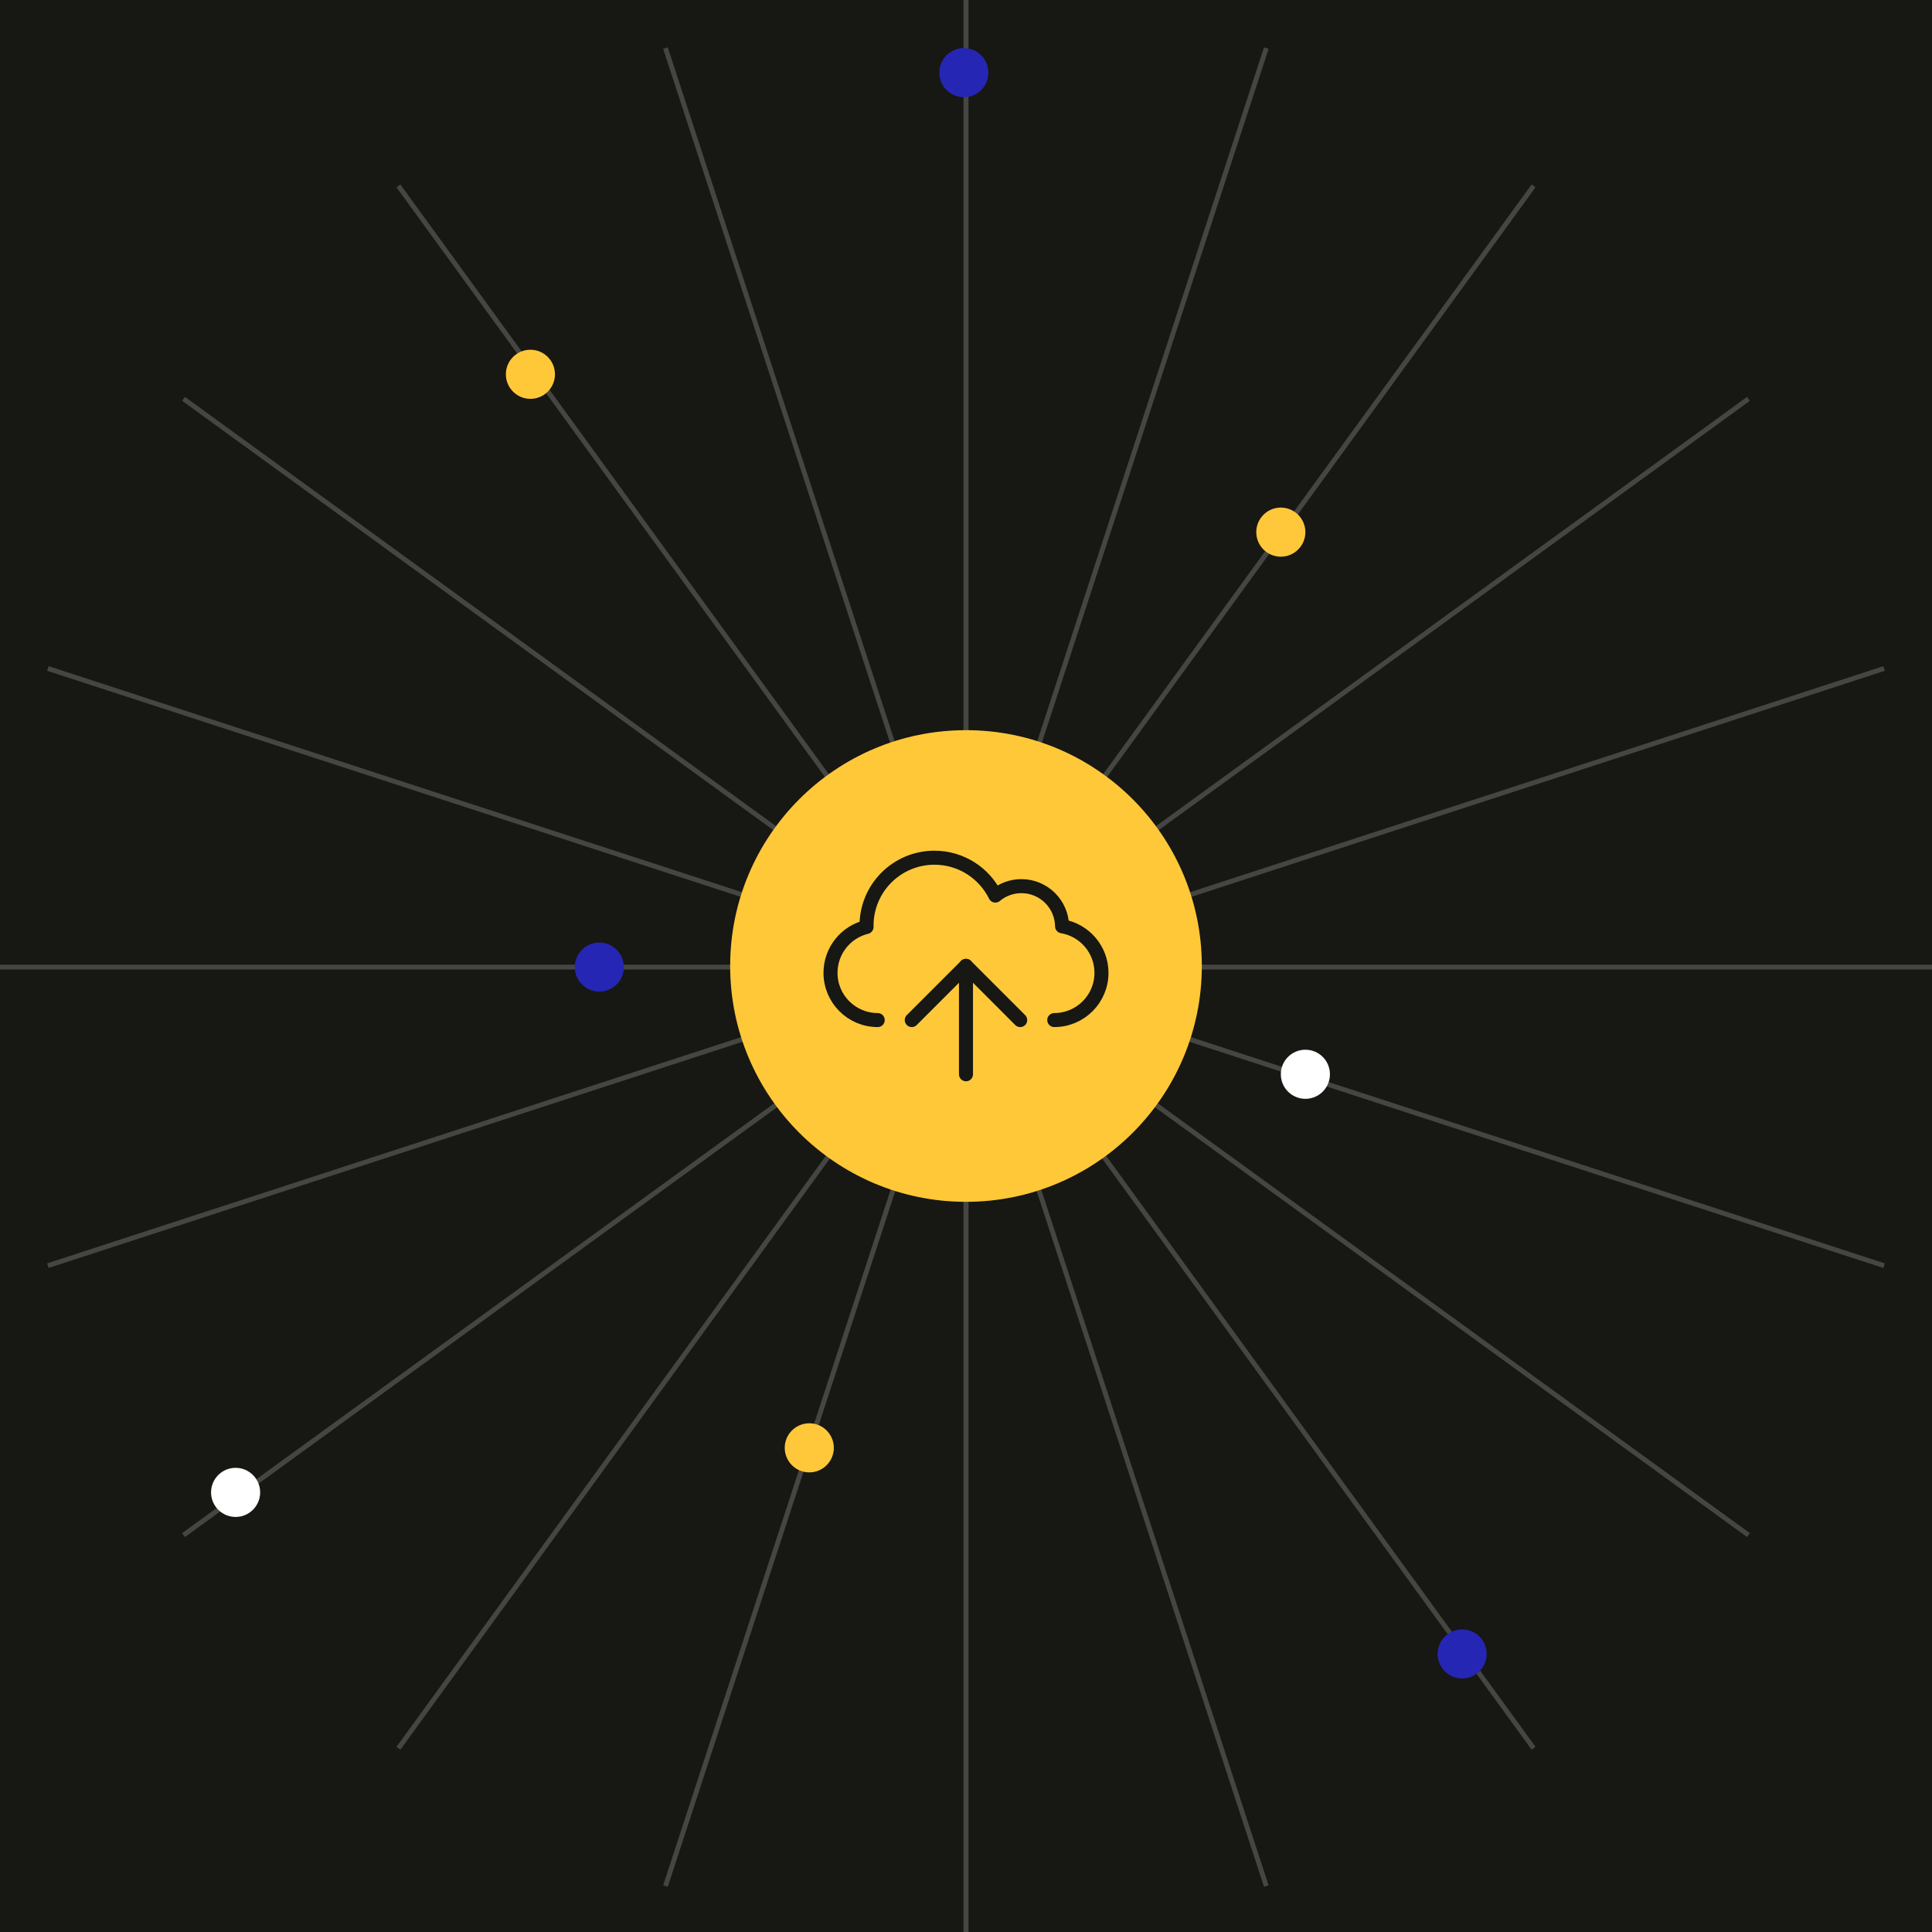 <?xml version="1.0" encoding="UTF-8"?><svg id="Layer_1" xmlns="http://www.w3.org/2000/svg" width="1200" height="1200" viewBox="0 0 1200 1200"><rect width="1200" height="1200" fill="#171713"/><g opacity=".2"><path d="M600,600.67v599.33" fill="none" stroke="#fff" stroke-miterlimit="2.49" stroke-width="3"/><path d="M600,600.67l-186.67,570.8" fill="none" stroke="#fff" stroke-miterlimit="2.49" stroke-width="3"/><path d="M600,600.67l-352.53,485.2" fill="none" stroke="#fff" stroke-miterlimit="2.49" stroke-width="3"/><path d="M600,600.67L114,953.47" fill="none" stroke="#fff" stroke-miterlimit="2.49" stroke-width="3"/><path d="M598.67,600.67L29.73,786.13" fill="none" stroke="#fff" stroke-miterlimit="2.49" stroke-width="3"/><path d="M600,600.67H0" fill="none" stroke="#fff" stroke-miterlimit="2.49" stroke-width="3"/><path d="M598.67,600.67L29.73,415.2" fill="none" stroke="#fff" stroke-miterlimit="2.49" stroke-width="3"/><path d="M600,600.67L114,247.73" fill="none" stroke="#fff" stroke-miterlimit="2.49" stroke-width="3"/><path d="M600,600.67L247.47,115.47" fill="none" stroke="#fff" stroke-miterlimit="2.49" stroke-width="3"/><path d="M600,600.67L413.33,29.87" fill="none" stroke="#fff" stroke-miterlimit="2.49" stroke-width="3"/><path d="M600,600.67V0" fill="none" stroke="#fff" stroke-miterlimit="2.49" stroke-width="3"/><path d="M600,600.67v599.33" fill="none" stroke="#fff" stroke-miterlimit="2.49" stroke-width="3"/><path d="M600,600.67l186.53,570.8" fill="none" stroke="#fff" stroke-miterlimit="2.49" stroke-width="3"/><path d="M600,600.67l352.53,485.2" fill="none" stroke="#fff" stroke-miterlimit="2.49" stroke-width="3"/><path d="M600,600.67l486,352.8" fill="none" stroke="#fff" stroke-miterlimit="2.49" stroke-width="3"/><path d="M601.33,600.67l568.93,185.47" fill="none" stroke="#fff" stroke-miterlimit="2.49" stroke-width="3"/><path d="M600,600.67h600" fill="none" stroke="#fff" stroke-miterlimit="2.49" stroke-width="3"/><path d="M601.33,600.67l568.93-185.47" fill="none" stroke="#fff" stroke-miterlimit="2.49" stroke-width="3"/><path d="M600,600.67l486-352.93" fill="none" stroke="#fff" stroke-miterlimit="2.49" stroke-width="3"/><path d="M600,600.67L952.53,115.47" fill="none" stroke="#fff" stroke-miterlimit="2.49" stroke-width="3"/><path d="M600,600.67L786.53,29.87" fill="none" stroke="#fff" stroke-miterlimit="2.49" stroke-width="3"/><path d="M600,600.67V0" fill="none" stroke="#fff" stroke-miterlimit="2.49" stroke-width="3"/></g><circle cx="329.45" cy="232.48" r="15.25" fill="#ffc839"/><circle cx="372.25" cy="600.67" r="15.25" fill="#2526b3"/><circle cx="600" cy="600" r="146.48" fill="#ffc839"/><path d="M599.99,599.92v67.33" fill="none" stroke="#171713" stroke-linecap="round" stroke-linejoin="round" stroke-width="8.71"/><path d="M566.32,633.58l33.67-33.67,33.67,33.67" fill="none" stroke="#171713" stroke-linecap="round" stroke-linejoin="round" stroke-width="8.71"/><g id="g832"><g id="g838"><path id="path840" d="M545.17,633.58c-16.2,0-29.33-13.13-29.33-29.33h0c0-13.81,9.54-25.38,22.39-28.5,0-.28-.01-.55-.01-.83,0-23.3,18.88-42.18,42.18-42.18,16.59,0,30.95,9.58,37.83,23.52,4.39-3.66,10.03-5.86,16.18-5.86,13.84,0,25.08,11.13,25.27,24.93,13.88,2.32,24.47,14.38,24.47,28.92h0c0,16.2-13.13,29.33-29.33,29.33" fill="none" stroke="#171713" stroke-linecap="round" stroke-linejoin="round" stroke-width="8.71"/></g></g><circle cx="598.67" cy="45.12" r="15.25" fill="#2526b3"/><circle cx="908.16" cy="1027.29" r="15.25" fill="#2526b3"/><circle cx="146.34" cy="926.95" r="15.25" fill="#fff"/><circle cx="810.8" cy="667.25" r="15.25" fill="#fff"/><circle cx="502.66" cy="899.28" r="15.25" fill="#ffc83a"/><circle cx="795.54" cy="330.52" r="15.25" fill="#ffc83a"/></svg>
